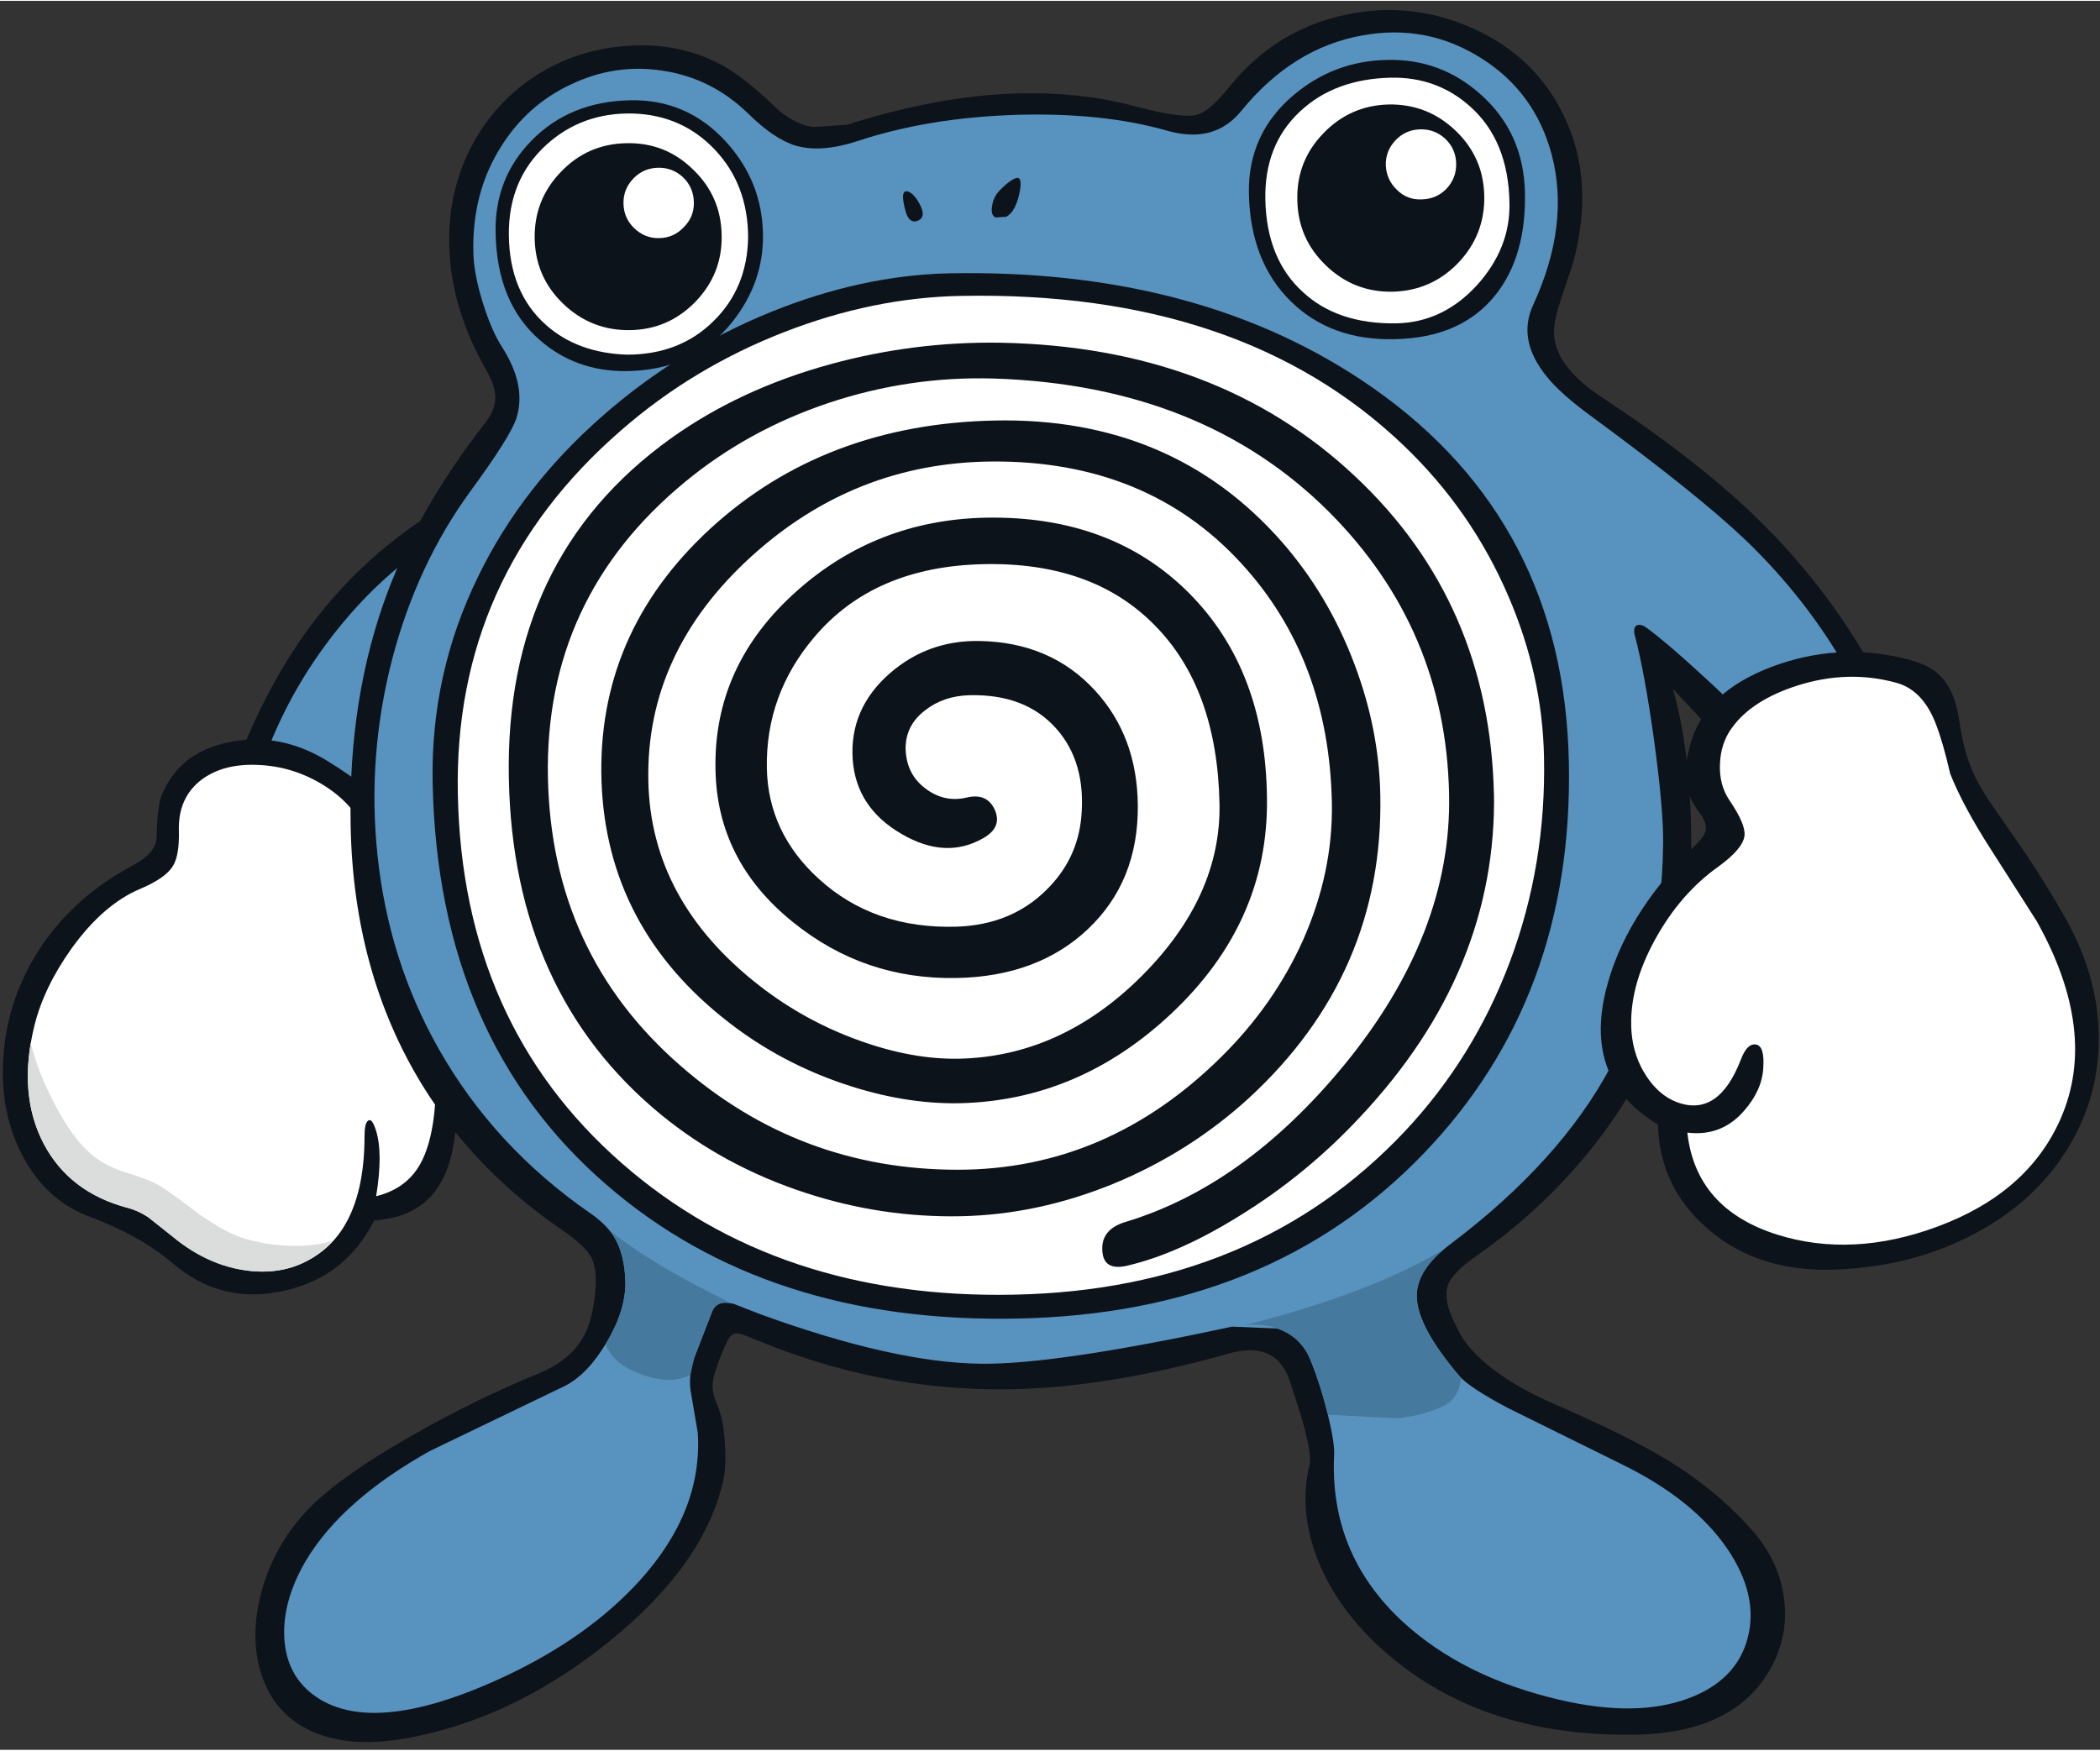<?xml version='1.0' encoding='utf-8'?>
<svg xmlns="http://www.w3.org/2000/svg" version="1.1" width="325px" height="271px" viewBox="-0.45 -1.5 325.2 270.9"><rect x="-0.45" y="-1.5" width="325.2" height="270.9" fill="#333333" stroke="none"/><g><path fill="#0d131a" d="M68.15 76.85 L71.9 74.6 60.85 135.9 33.9 123.25 34.45 121.6 Q39.65 105.95 47.95 94.9 56.3 83.85 68.15 76.85"/><path fill="#5892bf" d="M51.1 96.75 Q58.0 87.9 66.1 82.65 57.8 100.05 56.75 116.35 56.25 124.5 57.35 129.15 L39.05 120.35 Q42.75 107.5 51.1 96.75"/><path fill="#0d131a" d="M50.2 116.2 Q58.25 121.15 61.6 125.7 64.15 129.15 65.7 135.5 67.1 141.15 68.65 153.0 70.25 164.85 70.25 169.75 70.25 179.55 66.1 183.85 63.1 187.0 57.5 187.4 53.1 196.15 43.55 198.3 33.85 200.5 26.3 194.05 21.35 189.8 13.5 186.85 6.8 184.4 3.1 177.5 -0.45 170.85 0.05 162.45 0.55 153.6 5.3 145.95 10.65 137.45 20.05 132.45 23.75 130.5 23.8 128.05 23.9 123.35 24.55 121.65 27.25 114.85 35.15 113.3 42.9 111.75 50.2 116.2"/><path fill="#ffffff" d="M56.4 127.6 Q61.1 138.45 63.9 148.1 67.2 159.45 67.05 166.6 66.9 174.95 64.4 179.05 62.25 182.55 57.8 183.65 58.9 176.9 57.75 173.4 57.15 171.5 56.55 171.95 56.0 172.35 56.0 174.3 56.0 190.3 45.6 194.35 41.15 196.05 35.9 194.8 30.7 193.6 26.15 189.8 L22.5 186.9 Q20.9 185.85 19.3 185.45 10.25 183.05 6.3 175.5 2.3 167.85 4.85 157.35 6.3 151.35 10.65 145.25 15.55 138.45 21.25 136.05 25.15 134.4 26.3 132.55 27.35 130.9 27.25 127.05 27.1 121.9 30.8 119.1 34.2 116.6 39.5 116.85 44.75 117.05 49.35 119.8 54.3 122.75 56.4 127.6"/><path fill="#0d131a" d="M247.6 59.9 Q262.6 69.8 271.65 78.65 283.4 90.05 291.05 104.75 292.55 107.6 290.95 110.4 289.4 113.1 285.5 114.8 280.8 116.9 274.6 117.05 268.25 117.2 266.95 115.0 265.8 113.05 262.8 109.55 L258.6 105.05 Q261.5 115.15 261.45 129.8 261.4 146.5 257.05 157.35 252.25 169.45 243.15 179.65 236.6 187.0 228.45 192.7 224.55 195.4 223.8 197.35 222.9 199.85 225.2 204.05 226.75 207.55 231.3 210.85 235.05 213.6 240.15 215.8 251.45 220.7 257.65 224.45 265.6 229.3 271.1 235.65 274.9 240.05 275.75 245.45 276.6 250.8 274.35 255.6 269.1 266.75 252.9 267.05 228.25 267.5 212.95 253.25 206.3 247.05 203.45 239.55 200.65 232.1 202.35 225.25 202.75 223.65 201.05 217.75 L199.25 212.15 Q197.1 206.0 189.9 208.0 170.95 213.35 155.75 213.55 135.55 213.85 116.3 205.75 114.35 204.95 113.95 204.9 112.85 204.75 112.25 205.95 111.2 208.1 110.5 210.25 109.9 211.95 109.9 212.9 109.85 214.2 110.7 216.2 111.6 218.3 111.8 221.9 112.05 225.4 111.55 227.7 108.6 240.75 93.85 252.65 79.6 264.15 63.85 267.35 53.95 269.4 47.65 266.45 42.0 263.8 40.05 257.75 38.2 252.15 39.95 245.3 41.7 238.5 46.3 233.2 51.1 227.65 63.65 220.55 73.4 215.0 83.1 211.05 87.75 209.1 89.8 205.6 91.25 203.1 91.7 198.8 92.1 194.95 91.1 193.1 90.15 191.3 86.4 188.75 73.05 179.6 64.95 166.45 54.3 149.1 53.85 126.35 53.45 106.35 59.6 90.0 64.5 76.95 74.7 63.85 76.3 61.8 76.25 59.8 76.2 58.0 74.8 55.6 69.55 46.4 69.15 37.1 68.75 28.4 72.5 21.15 76.2 14.05 82.9 9.85 89.85 5.55 98.35 5.4 105.6 5.25 111.6 8.6 115.05 10.55 119.6 14.95 122.2 17.45 125.35 18.05 L130.7 17.7 Q155.9 9.65 175.4 14.85 182.5 16.75 184.9 16.15 186.85 15.65 189.9 11.85 197.05 2.95 207.95 0.65 218.1 -1.5 227.6 2.75 237.3 7.1 241.7 16.25 246.6 26.3 243.15 39.1 L241.3 44.65 Q240.25 47.75 240.2 49.65 240.1 54.95 247.6 59.9"/><path fill="#5892bf" d="M246.25 63.05 Q262.5 75.0 269.9 82.05 279.55 91.35 285.8 102.55 287.95 106.5 286.45 108.35 285.75 109.2 281.4 111.2 278.5 112.55 274.7 111.9 271.45 111.3 270.3 110.0 267.85 107.2 262.6 102.45 257.7 97.95 254.6 95.65 253.75 95.0 253.1 95.2 252.35 95.5 252.75 96.95 254.2 102.4 255.65 112.7 257.15 123.55 257.1 129.0 256.85 148.75 249.0 163.55 241.2 178.2 224.25 191.0 218.9 195.0 218.95 199.15 219.0 203.8 225.5 211.45 227.0 213.25 233.05 216.45 L250.45 225.05 Q261.8 230.55 267.1 238.35 271.9 245.5 270.2 252.05 268.5 258.6 261.1 261.4 253.0 264.45 241.05 261.65 226.05 258.15 216.65 249.45 205.4 238.95 206.15 223.7 206.25 221.85 205.15 217.35 204.0 212.75 202.5 209.05 201.05 205.45 197.4 204.15 L190.35 203.85 Q163.0 209.75 151.45 209.6 138.0 209.45 117.35 201.95 L113.1 200.3 Q110.55 199.65 109.8 201.6 L107.05 208.7 Q106.05 211.7 106.6 214.4 L107.6 220.25 Q108.4 232.35 98.65 243.15 90.7 251.9 78.0 257.9 56.35 268.1 47.35 260.3 43.65 257.05 43.55 251.4 43.5 245.9 46.95 240.05 52.55 230.7 66.15 223.1 L87.0 213.05 Q90.55 211.25 93.45 206.35 96.45 201.35 96.4 196.95 96.3 192.8 94.8 190.2 93.6 188.1 90.9 186.25 76.05 175.95 67.5 160.85 59.7 147.1 58.0 130.75 56.4 115.45 60.3 100.4 64.15 85.75 72.4 74.45 78.55 66.05 79.5 63.2 81.15 58.1 77.25 52.05 75.65 49.55 74.3 45.2 72.9 40.7 72.85 37.4 72.65 28.2 77.1 21.15 81.15 14.6 88.05 11.4 94.85 8.2 102.05 9.3 109.7 10.4 115.4 15.95 119.45 19.95 122.85 20.95 126.8 22.05 132.4 20.2 143.45 16.55 157.15 16.15 170.2 15.8 179.9 18.5 182.95 19.4 185.3 19.15 189.15 18.8 191.85 15.45 199.8 5.75 210.55 3.85 220.4 2.05 228.8 7.3 237.25 12.55 239.85 22.35 242.7 33.2 236.95 45.65 234.5 51.0 239.0 56.6 241.15 59.35 246.25 63.05"/><path fill="#0d131a" d="M97.1 13.9 Q105.95 13.7 112.0 20.35 117.55 26.45 117.7 34.6 117.85 42.1 112.9 48.3 106.9 55.8 96.35 55.85 88.6 55.85 83.1 51.0 76.5 45.25 76.3 34.45 76.1 26.0 81.9 20.1 87.8 14.1 97.1 13.9"/><path fill="#ffffff" d="M97.6 15.95 Q105.15 16.2 110.2 21.5 115.4 26.95 115.4 35.2 115.25 43.0 110.05 48.1 104.8 53.3 96.65 53.3 88.95 53.05 84.05 48.65 78.45 43.65 78.35 34.8 78.25 26.2 84.15 20.8 89.7 15.75 97.6 15.95"/><path fill="#0d131a" d="M231.1 44.1 Q225.8 50.7 215.55 50.9 205.7 51.15 199.5 45.1 193.15 38.9 192.95 28.3 192.8 19.15 199.75 13.2 206.05 7.8 214.35 7.65 222.7 7.45 228.9 13.05 235.5 18.95 235.7 28.2 235.9 38.1 231.1 44.1"/><path fill="#ffffff" d="M215.8 48.45 Q206.65 48.6 201.25 43.55 195.7 38.45 195.5 29.35 195.3 20.8 200.9 15.6 206.25 10.6 214.9 10.4 222.05 10.25 227.2 14.85 233.15 20.15 233.3 29.8 233.45 36.75 228.35 42.45 223.05 48.3 215.8 48.45"/><path fill="#0d131a" d="M139.7 28.05 Q140.1 27.85 140.8 28.4 141.45 29.0 141.95 29.95 143.05 31.95 141.7 32.55 140.3 33.1 139.75 30.95 139.05 28.35 139.7 28.05"/><path fill="#0d131a" d="M157.35 26.0 Q157.75 26.3 157.5 27.85 157.25 29.35 156.7 30.45 156.2 31.5 155.35 31.95 L153.7 32.05 Q153.0 31.7 153.15 30.5 153.25 29.35 153.9 28.4 154.65 27.45 155.75 26.6 156.95 25.7 157.35 26.0"/><path fill="#0d131a" d="M220.05 177.0 Q196.2 201.85 157.1 202.6 118.35 203.4 93.55 181.95 67.35 159.35 66.55 119.65 66.2 102.7 73.65 87.55 80.4 73.7 92.85 62.8 104.45 52.6 118.9 46.7 133.0 41.0 146.55 40.7 185.8 39.95 212.3 58.55 241.75 79.25 242.5 116.45 243.25 152.85 220.05 177.0"/><path fill="#ffffff" d="M233.15 90.75 Q238.4 102.95 238.65 115.6 239.0 132.25 233.4 147.25 227.8 162.2 217.1 173.6 193.95 198.15 156.6 198.9 119.95 199.65 95.85 178.55 71.15 156.95 70.45 121.4 69.75 87.6 95.7 65.05 106.85 55.3 121.0 49.8 134.75 44.45 148.35 44.2 191.85 43.35 216.95 67.4 227.45 77.45 233.15 90.75"/><path fill="#0d131a" d="M230.9 120.95 Q231.45 148.75 210.15 171.4 201.75 180.4 191.4 186.75 182.05 192.55 174.15 194.4 170.4 195.3 170.25 192.05 170.05 188.8 173.8 187.65 192.25 182.1 207.65 163.4 224.4 143.0 223.95 121.4 223.45 95.85 205.45 77.75 185.8 58.05 153.5 57.0 140.45 56.6 127.95 60.75 115.4 64.95 105.65 73.0 83.85 90.95 84.4 118.8 84.95 146.1 105.0 163.5 123.4 179.55 147.85 179.55 171.0 179.55 188.65 162.1 196.85 154.0 201.35 143.95 206.0 133.45 205.8 122.7 205.35 100.4 191.75 85.6 177.15 69.7 153.2 69.85 131.85 70.0 115.8 84.65 99.55 99.5 99.95 119.3 100.3 137.9 117.1 151.0 124.15 156.5 132.65 159.55 140.85 162.5 148.1 162.35 163.9 162.0 176.4 149.5 188.65 137.2 188.4 122.9 188.05 104.9 178.25 95.1 168.65 85.4 151.9 85.75 134.9 86.1 125.65 97.05 118.1 105.95 118.3 117.35 118.5 127.35 126.35 134.5 134.9 142.3 147.75 141.9 156.1 141.6 161.5 136.3 166.4 131.55 167.0 124.9 167.75 116.4 163.1 111.2 158.35 105.85 149.7 106.05 145.65 106.15 142.8 108.4 139.65 110.8 139.8 114.6 140.0 118.45 143.0 120.6 145.85 122.7 149.25 121.9 152.4 121.15 153.6 123.8 154.8 126.5 151.8 128.2 145.95 131.55 139.1 127.5 132.15 123.45 131.6 116.05 131.05 108.2 137.3 102.7 143.25 97.5 151.25 97.65 162.25 97.85 169.1 105.3 175.65 112.4 175.75 123.1 175.85 134.85 168.05 142.25 160.3 149.6 147.75 149.85 133.4 150.15 122.35 141.2 110.6 131.75 110.35 117.6 110.0 101.4 122.95 89.9 135.3 78.9 152.2 78.55 171.65 78.2 183.65 90.2 195.6 102.2 195.75 122.15 195.95 141.25 180.95 155.35 166.6 168.85 148.1 169.25 139.5 169.4 130.2 166.25 120.45 162.95 112.5 156.8 93.55 142.2 92.7 119.5 91.9 96.5 109.55 80.25 127.2 64.05 153.6 63.5 181.1 62.95 198.1 82.35 205.3 90.6 209.3 101.25 213.1 111.3 213.3 121.5 213.85 149.2 192.95 168.45 183.7 176.9 171.9 181.75 160.25 186.5 148.4 186.75 136.15 187.0 124.35 183.15 111.75 179.05 101.95 171.05 79.0 152.2 78.35 119.0 77.65 84.8 103.4 66.3 114.15 58.6 128.25 54.75 141.1 51.25 154.4 51.45 188.05 52.05 209.4 72.15 230.3 91.75 230.9 121.6 L230.9 120.95"/><path fill="#0d131a" d="M294.2 100.3 Q297.95 101.15 299.7 102.75 302.2 104.95 302.95 109.95 303.6 114.25 304.6 116.8 305.65 119.65 308.05 123.1 L313.35 130.75 Q316.6 135.65 319.35 140.5 324.75 150.05 324.55 159.85 324.4 169.15 319.25 177.05 314.15 184.85 305.15 189.55 295.8 194.5 284.05 195.0 271.95 195.55 264.05 188.75 256.55 182.3 256.3 172.55 244.85 165.7 248.2 151.9 251.0 140.3 261.85 129.55 263.3 128.1 263.6 127.3 264.05 125.9 262.65 124.15 260.75 121.65 260.55 119.05 260.4 117.2 261.2 114.05 263.3 105.6 274.05 101.6 284.05 97.9 294.2 100.3"/><path fill="#ffffff" d="M293.3 104.15 Q297.35 105.3 299.35 110.55 300.45 113.4 301.55 118.2 303.5 123.15 307.8 129.85 L314.95 141.05 Q324.55 158.2 318.65 171.65 313.6 183.15 299.6 188.35 286.4 193.25 274.75 189.6 262.15 185.6 260.85 173.8 266.15 174.45 269.65 170.4 272.4 167.25 272.6 163.85 272.85 160.35 271.45 160.15 270.1 159.95 269.15 162.45 265.65 171.55 259.15 169.05 256.45 168.0 254.5 165.05 252.5 162.0 252.2 158.2 251.7 151.4 255.9 143.8 259.8 136.75 265.65 132.6 269.45 129.85 269.7 127.8 269.9 126.05 267.35 122.3 265.75 119.9 265.9 116.7 266.0 113.5 267.75 111.1 270.85 106.8 277.9 104.55 285.8 102.05 293.3 104.15"/><path fill="#0d131a" d="M86.8 45.45 Q82.45 41.3 82.35 35.3 82.25 29.3 86.4 25.0 90.55 20.65 96.55 20.55 102.55 20.4 106.85 24.6 111.2 28.75 111.3 34.75 111.45 40.7 107.3 45.05 103.1 49.4 97.15 49.5 91.15 49.6 86.8 45.45"/><path fill="#ffffff" d="M101.65 35.25 Q99.4 35.3 97.75 33.7 96.15 32.15 96.1 29.9 96.05 27.65 97.65 26.0 99.2 24.4 101.45 24.35 103.7 24.3 105.35 25.85 106.95 27.4 107.0 29.7 107.05 31.95 105.45 33.55 103.9 35.2 101.65 35.25"/><path fill="#0d131a" d="M215.2 43.55 Q209.2 43.65 204.9 39.5 200.55 35.35 200.45 29.35 200.3 23.35 204.45 19.05 208.6 14.7 214.6 14.55 220.6 14.45 224.95 18.6 229.3 22.75 229.4 28.75 229.5 34.75 225.35 39.1 221.2 43.4 215.2 43.55"/><path fill="#ffffff" d="M219.7 29.25 Q217.45 29.35 215.85 27.75 214.25 26.2 214.15 23.95 214.1 21.7 215.7 20.05 217.25 18.45 219.5 18.4 221.75 18.35 223.4 19.9 225.0 21.45 225.05 23.7 225.1 25.95 223.55 27.6 222.0 29.2 219.7 29.25"/><path fill="#46799e" d="M96.4 196.95 Q96.25 191.85 93.95 188.95 100.5 194.25 112.95 200.3 110.5 199.7 109.8 201.6 L107.05 208.7 106.45 211.35 Q103.35 212.9 98.9 211.25 94.45 209.65 93.35 206.6 96.45 201.45 96.4 196.95"/><path fill="#46799e" d="M218.95 199.75 Q219.35 204.25 225.5 211.45 L225.85 211.85 Q225.4 214.9 223.35 216.0 220.35 217.55 216.05 218.05 L205.2 217.5 Q204.0 212.7 202.5 209.05 201.25 205.95 198.35 204.55 195.8 203.3 192.4 203.6 211.75 198.7 223.1 191.9 218.6 195.65 218.95 199.75"/><path fill="#dbdcdc" d="M4.3 159.9 Q5.45 164.5 8.0 169.35 10.65 174.45 13.4 176.9 15.6 178.9 19.0 179.95 23.0 181.2 24.4 182.1 26.15 183.2 30.55 186.55 34.8 189.5 37.7 190.3 41.35 191.3 44.95 191.35 48.4 191.4 51.0 190.55 46.45 195.65 39.25 195.3 32.3 194.95 26.15 189.8 L22.5 186.9 Q20.9 185.85 19.3 185.45 10.85 183.2 6.8 176.35 2.75 169.5 4.3 159.9"/></g></svg>